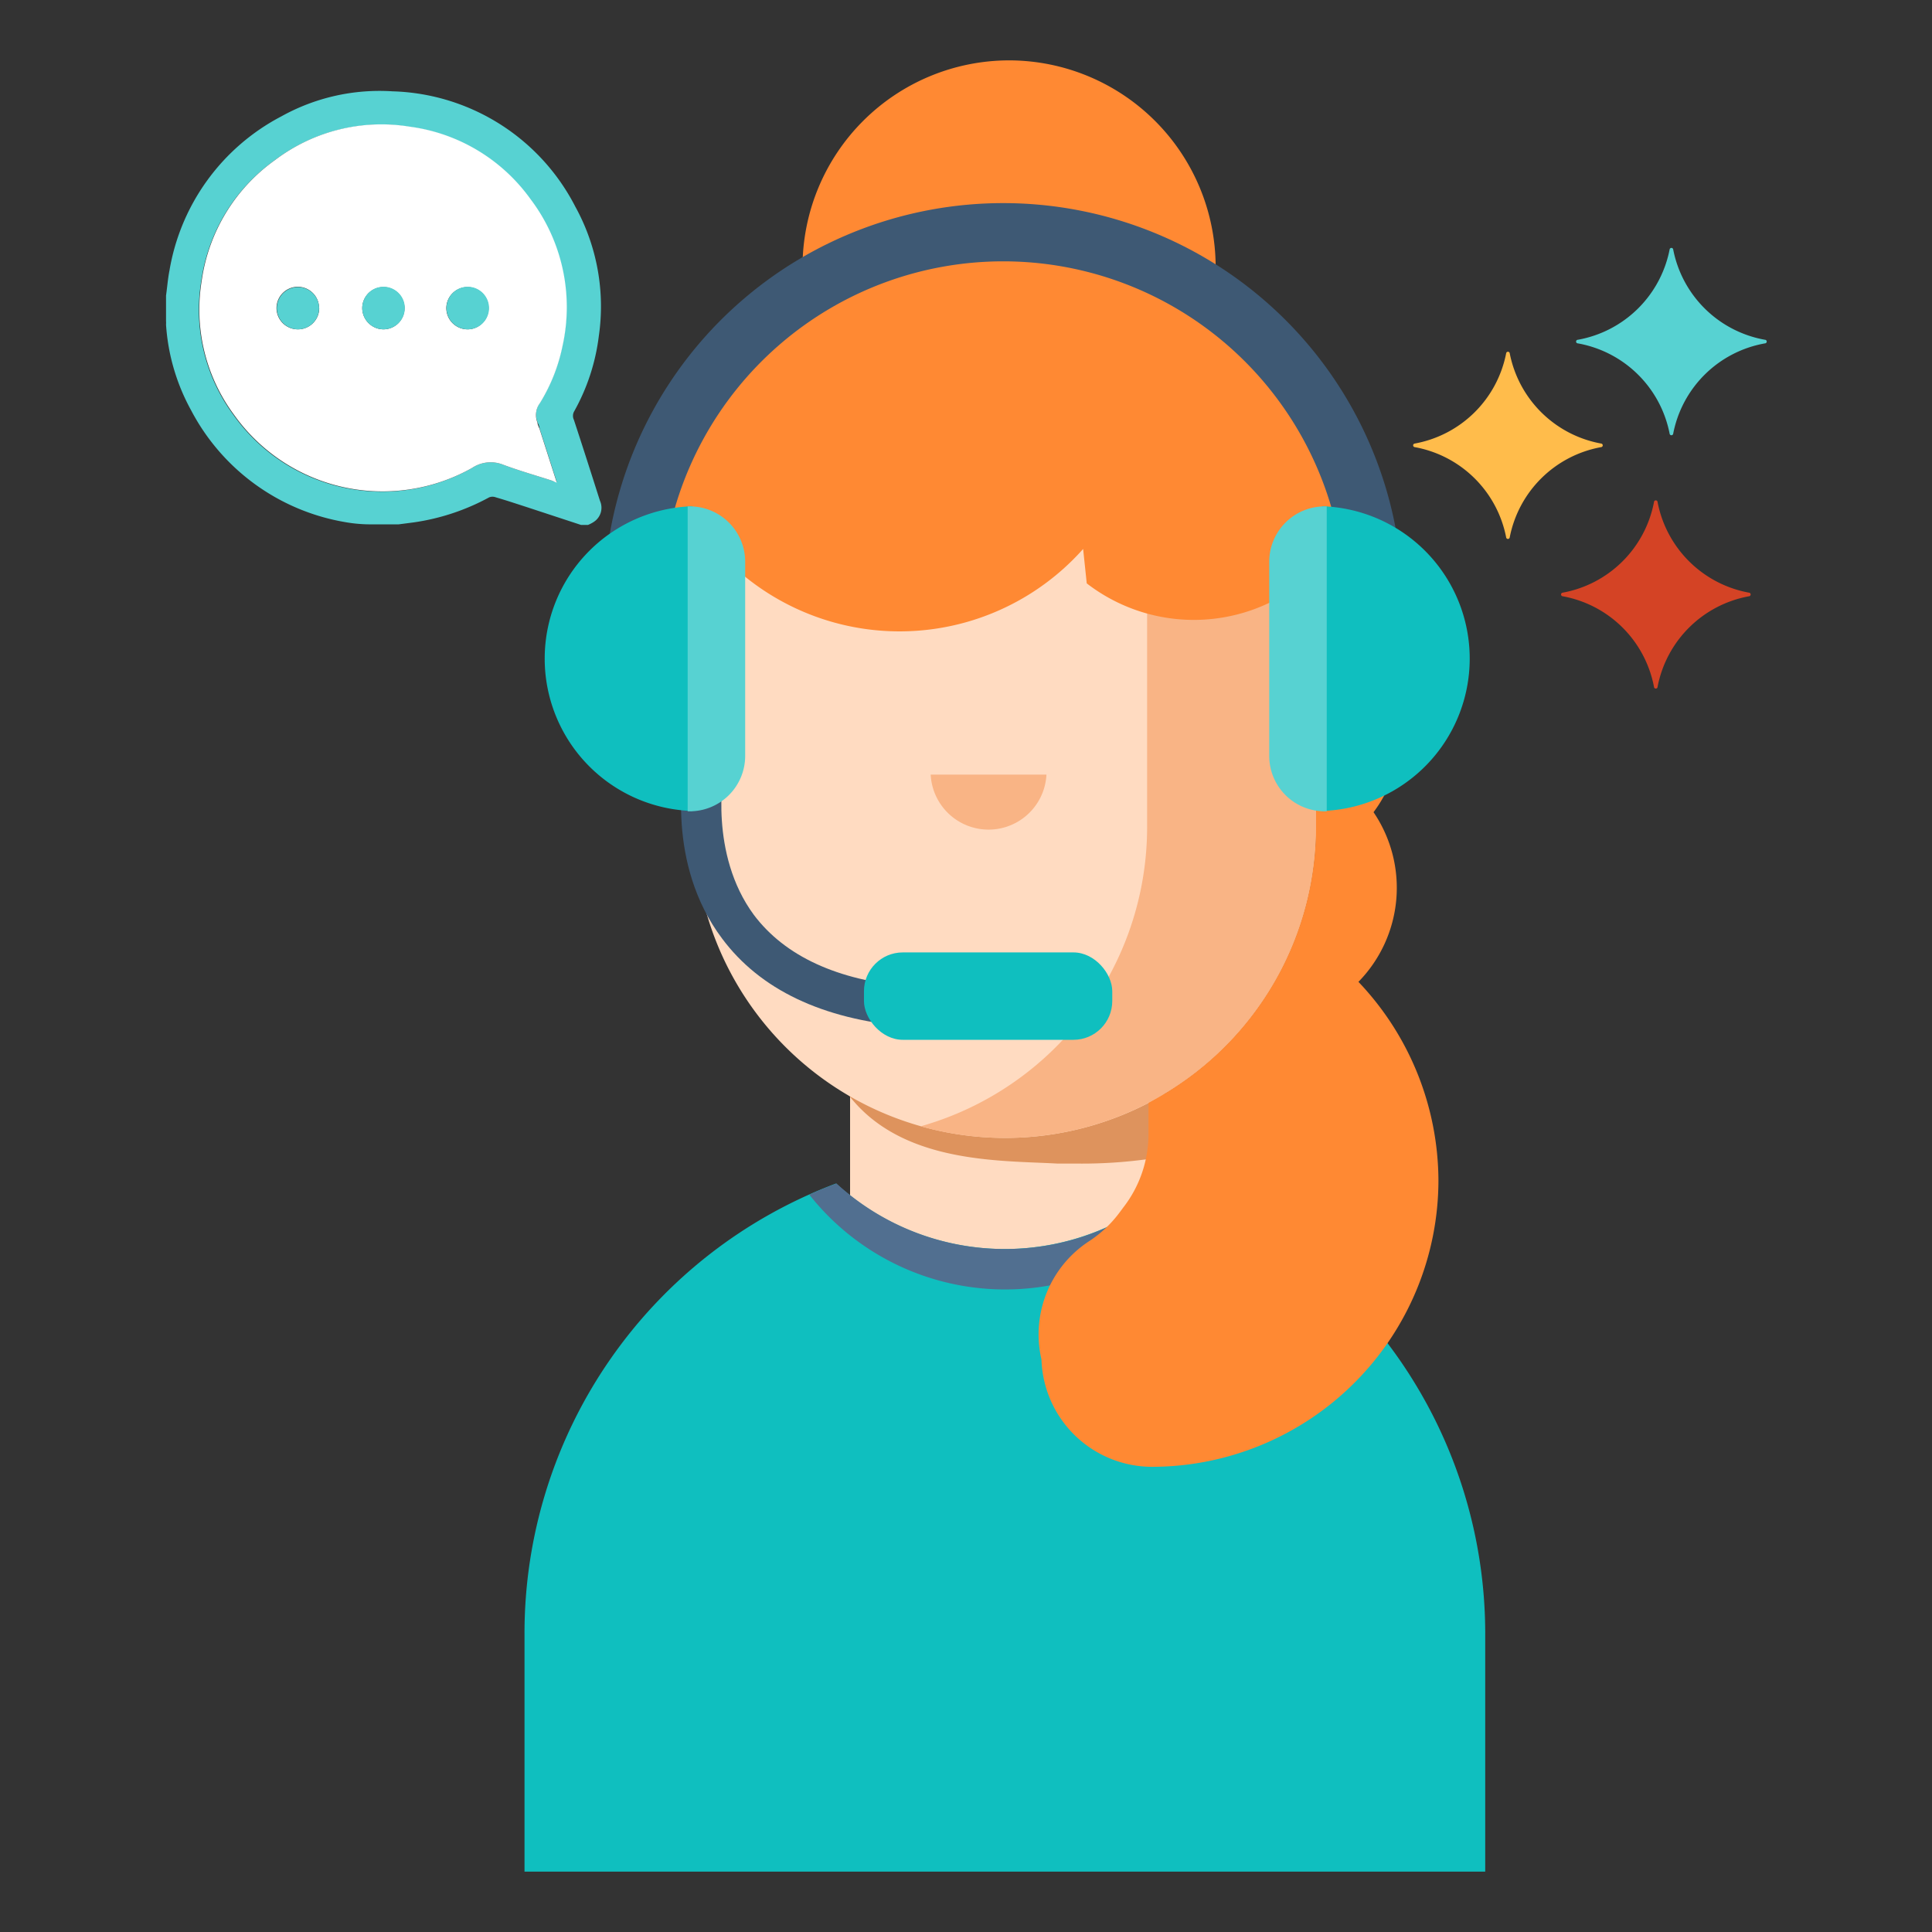<svg id="Layer_2" data-name="Layer 2" xmlns="http://www.w3.org/2000/svg" viewBox="0 0 128 128"><rect x="0" y="0" width="128" height="128" fill="#333333" stroke="none"/><defs><style>.cls-1{fill:#ffdbc1;}.cls-2{fill:#cc6d29;opacity:0.65;}.cls-3{fill:#f9b485;}.cls-4{fill:#0fbfbf;}.cls-5{fill:#516f90;}.cls-6{fill:#ff8933;}.cls-7{fill:#3e5974;}.cls-8{fill:#57d2d2;}.cls-9{fill:#ffbc4b;}.cls-10{fill:#d44325;}.cls-11{fill:#fff;}</style></defs><rect class="cls-1" x="56.32" y="70.04" width="20.79" height="13.95"/><path class="cls-2" d="M77.11,76.63a32.07,32.07,0,0,1-5.8.46c-.42,0-.83,0-1.25,0-4.25-.24-12,.1-15-6.49V70H77.11Z"/><path class="cls-1" d="M66.58,15.38h0A20.6,20.6,0,0,0,46,36V54.79a20.6,20.6,0,0,0,20.6,20.6h0a20.6,20.6,0,0,0,20.6-20.6V36A20.6,20.6,0,0,0,66.58,15.38Z"/><path class="cls-3" d="M66.56,15.34h0A20.67,20.67,0,0,0,61,16.1,20.61,20.61,0,0,1,76,35.93V54.79A20.61,20.61,0,0,1,61,74.62a20.67,20.67,0,0,0,5.59.77h0a20.6,20.6,0,0,0,20.6-20.6V35.93A20.59,20.59,0,0,0,66.56,15.34Z"/><path class="cls-4" d="M77.72,78.41a16.53,16.53,0,0,1-22.33,0,31.82,31.82,0,0,0-20.64,29.8V124H98.4V108.23A31.84,31.84,0,0,0,77.72,78.41Z"/><path class="cls-5" d="M66.55,85.43a16.52,16.52,0,0,0,13-6.28c-.59-.27-1.19-.51-1.8-.74a16.53,16.53,0,0,1-22.33,0c-.61.22-1.21.47-1.8.74A16.53,16.53,0,0,0,66.55,85.43Z"/><path class="cls-6" d="M90,65.05A8.91,8.91,0,0,0,91,53.81a8.91,8.91,0,0,0-1.6-12.33V35.64a22.52,22.52,0,0,0-2.7-10.72h0c-.11-.21-.23-.41-.35-.62l-.06-.1c-.1-.17-.2-.34-.31-.51l-.06-.1c-.25-.39-.51-.78-.78-1.15a.83.83,0,0,1-.08-.12l-.37-.48,0-.07-.44-.54-.06-.07-.39-.46-.1-.11c-.3-.34-.62-.67-.94-1l-.1-.1-.42-.39L82,19l-.51-.46h0l-.5-.42-.13-.1-.41-.32h.09A13.7,13.7,0,0,0,66.86,4h0A13.7,13.7,0,0,0,53.17,17.65a22.51,22.51,0,0,0-9,18v7.22l3.27-6.5a16.27,16.27,0,0,0,24.32,0L72,38.65a11.61,11.61,0,0,0,14.19,0s1.11,1.58,1,1.55V54.79A20.61,20.61,0,0,1,77.89,72h0c-.28.19-.58.37-.88.55h0c-.3.18-.61.35-.92.52h0v2.15A7.93,7.93,0,0,1,74.42,80l-.26.35a7.9,7.9,0,0,1-2,1.88A7.37,7.37,0,0,0,69,90.07a7.34,7.34,0,0,0,7.3,7.11h0a19,19,0,0,0,19-19h0A19.19,19.19,0,0,0,90,65.05ZM73,89.84l0,0,.06,0Z"/><path class="cls-3" d="M61.66,51.32a3.84,3.84,0,0,0,7.67,0Z"/><path class="cls-7" d="M44.05,36.71a22.65,22.65,0,0,1,44.83,0h3.85a26.46,26.46,0,0,0-52.53,0Z"/><path class="cls-7" d="M60.05,68c-5.58-.48-9.69-2.44-12.21-5.82-3.76-5-2.54-11.28-2.49-11.55l2.6.53-1.3-.26,1.3.26s-1,5.4,2,9.46c2.06,2.73,5.52,4.33,10.3,4.74Z"/><rect class="cls-4" x="57.24" y="63.1" width="16.45" height="5.79" rx="2.57"/><path class="cls-4" d="M45.87,53.73a10.1,10.1,0,0,1,0-20.19"/><path class="cls-8" d="M45.56,33.55h.14a3.67,3.67,0,0,1,3.67,3.67V50.08a3.67,3.67,0,0,1-3.67,3.67h-.14a0,0,0,0,1,0,0V33.55A0,0,0,0,1,45.56,33.55Z"/><path class="cls-4" d="M87.59,53.73a10.1,10.1,0,0,0,0-20.19"/><path class="cls-8" d="M84.1,33.55h.14a3.67,3.67,0,0,1,3.67,3.67V50.08a3.67,3.67,0,0,1-3.67,3.67H84.1a0,0,0,0,1,0,0V33.55A0,0,0,0,1,84.1,33.55Z" transform="translate(172 87.3) rotate(-180)"/><path class="cls-8" d="M104.54,22.51a7.55,7.55,0,0,0,6.08-6,.12.12,0,0,1,.23,0,7.54,7.54,0,0,0,6.08,6,.12.12,0,0,1,0,.24,7.53,7.53,0,0,0-6.08,6,.12.12,0,0,1-.23,0,7.54,7.54,0,0,0-6.08-6A.12.12,0,0,1,104.54,22.51Z"/><path class="cls-9" d="M93.71,29.39a7.55,7.55,0,0,0,6.08-6,.12.12,0,0,1,.23,0,7.55,7.55,0,0,0,6.08,6,.12.12,0,0,1,0,.23,7.54,7.54,0,0,0-6.08,6,.12.12,0,0,1-.23,0,7.54,7.54,0,0,0-6.08-6A.12.12,0,0,1,93.71,29.39Z"/><path class="cls-10" d="M103.51,39.27a7.54,7.54,0,0,0,6.07-6,.12.12,0,0,1,.24,0,7.55,7.55,0,0,0,6.08,6,.12.12,0,0,1,0,.23,7.54,7.54,0,0,0-6.08,6,.12.12,0,0,1-.24,0,7.53,7.53,0,0,0-6.07-6A.12.12,0,0,1,103.51,39.27Z"/><g id="KqaNCt"><path class="cls-8" d="M22.86,34.59a14.2,14.2,0,0,1-10.2-7.41A13.6,13.6,0,0,1,11,21.51a1.84,1.84,0,0,0,0-.25V19.58c.08-.56.12-1.12.23-1.67a14.17,14.17,0,0,1,7.41-10.2A13.38,13.38,0,0,1,26,6.05a14.06,14.06,0,0,1,12.11,7.63,13.7,13.7,0,0,1,1.56,8.61,13.61,13.61,0,0,1-1.65,5,.6.6,0,0,0,0,.52c.59,1.79,1.16,3.58,1.73,5.37a1.12,1.12,0,0,1-.43,1.41,2.15,2.15,0,0,1-.37.19h-.45l-3.59-1.18c-.68-.22-1.37-.45-2.06-.65a.61.61,0,0,0-.44,0,14.83,14.83,0,0,1-5,1.66l-1,.13H24.52C24,34.74,23.41,34.69,22.86,34.59Zm12.89-6.2c0-.15-.09-.29-.14-.43a1.32,1.32,0,0,1,.13-1.23,11.6,11.6,0,0,0,1.5-3.79,11.86,11.86,0,0,0-2.13-9.74,11.74,11.74,0,0,0-8-4.79,11.68,11.68,0,0,0-8.94,2.23,11.83,11.83,0,0,0-4.84,8,11.71,11.71,0,0,0,2.16,8.88A12.08,12.08,0,0,0,31.28,31a2.22,2.22,0,0,1,2.06-.21c1.07.4,2.17.71,3.25,1.06l.3.09Z"/><path class="cls-11" d="M36.59,31.85c-1.08-.35-2.18-.66-3.25-1.06a2.22,2.22,0,0,0-2.06.21,12.08,12.08,0,0,1-15.76-3.5,11.71,11.71,0,0,1-2.16-8.88,11.83,11.83,0,0,1,4.84-8,11.68,11.68,0,0,1,8.94-2.23,11.74,11.74,0,0,1,8,4.79,11.86,11.86,0,0,1,2.13,9.74,11.6,11.6,0,0,1-1.5,3.79A1.32,1.32,0,0,0,35.61,28c0,.14.09.28.14.43l1.14,3.55ZM31,21.82a1.4,1.4,0,1,0-1.43-1.39A1.41,1.41,0,0,0,31,21.82Zm-5.63,0A1.4,1.4,0,1,0,24,20.42,1.42,1.42,0,0,0,25.38,21.82Zm-4.23-1.4a1.41,1.41,0,1,0-1.42,1.4A1.41,1.41,0,0,0,21.15,20.42Z"/><path class="cls-8" d="M29.58,20.43A1.41,1.41,0,1,0,31,19,1.41,1.41,0,0,0,29.58,20.43Z"/><path class="cls-8" d="M24,20.42A1.41,1.41,0,1,0,25.35,19,1.41,1.41,0,0,0,24,20.42Z"/><path class="cls-8" d="M19.73,21.82a1.4,1.4,0,1,0-1.39-1.4A1.41,1.41,0,0,0,19.73,21.82Z"/></g></svg>